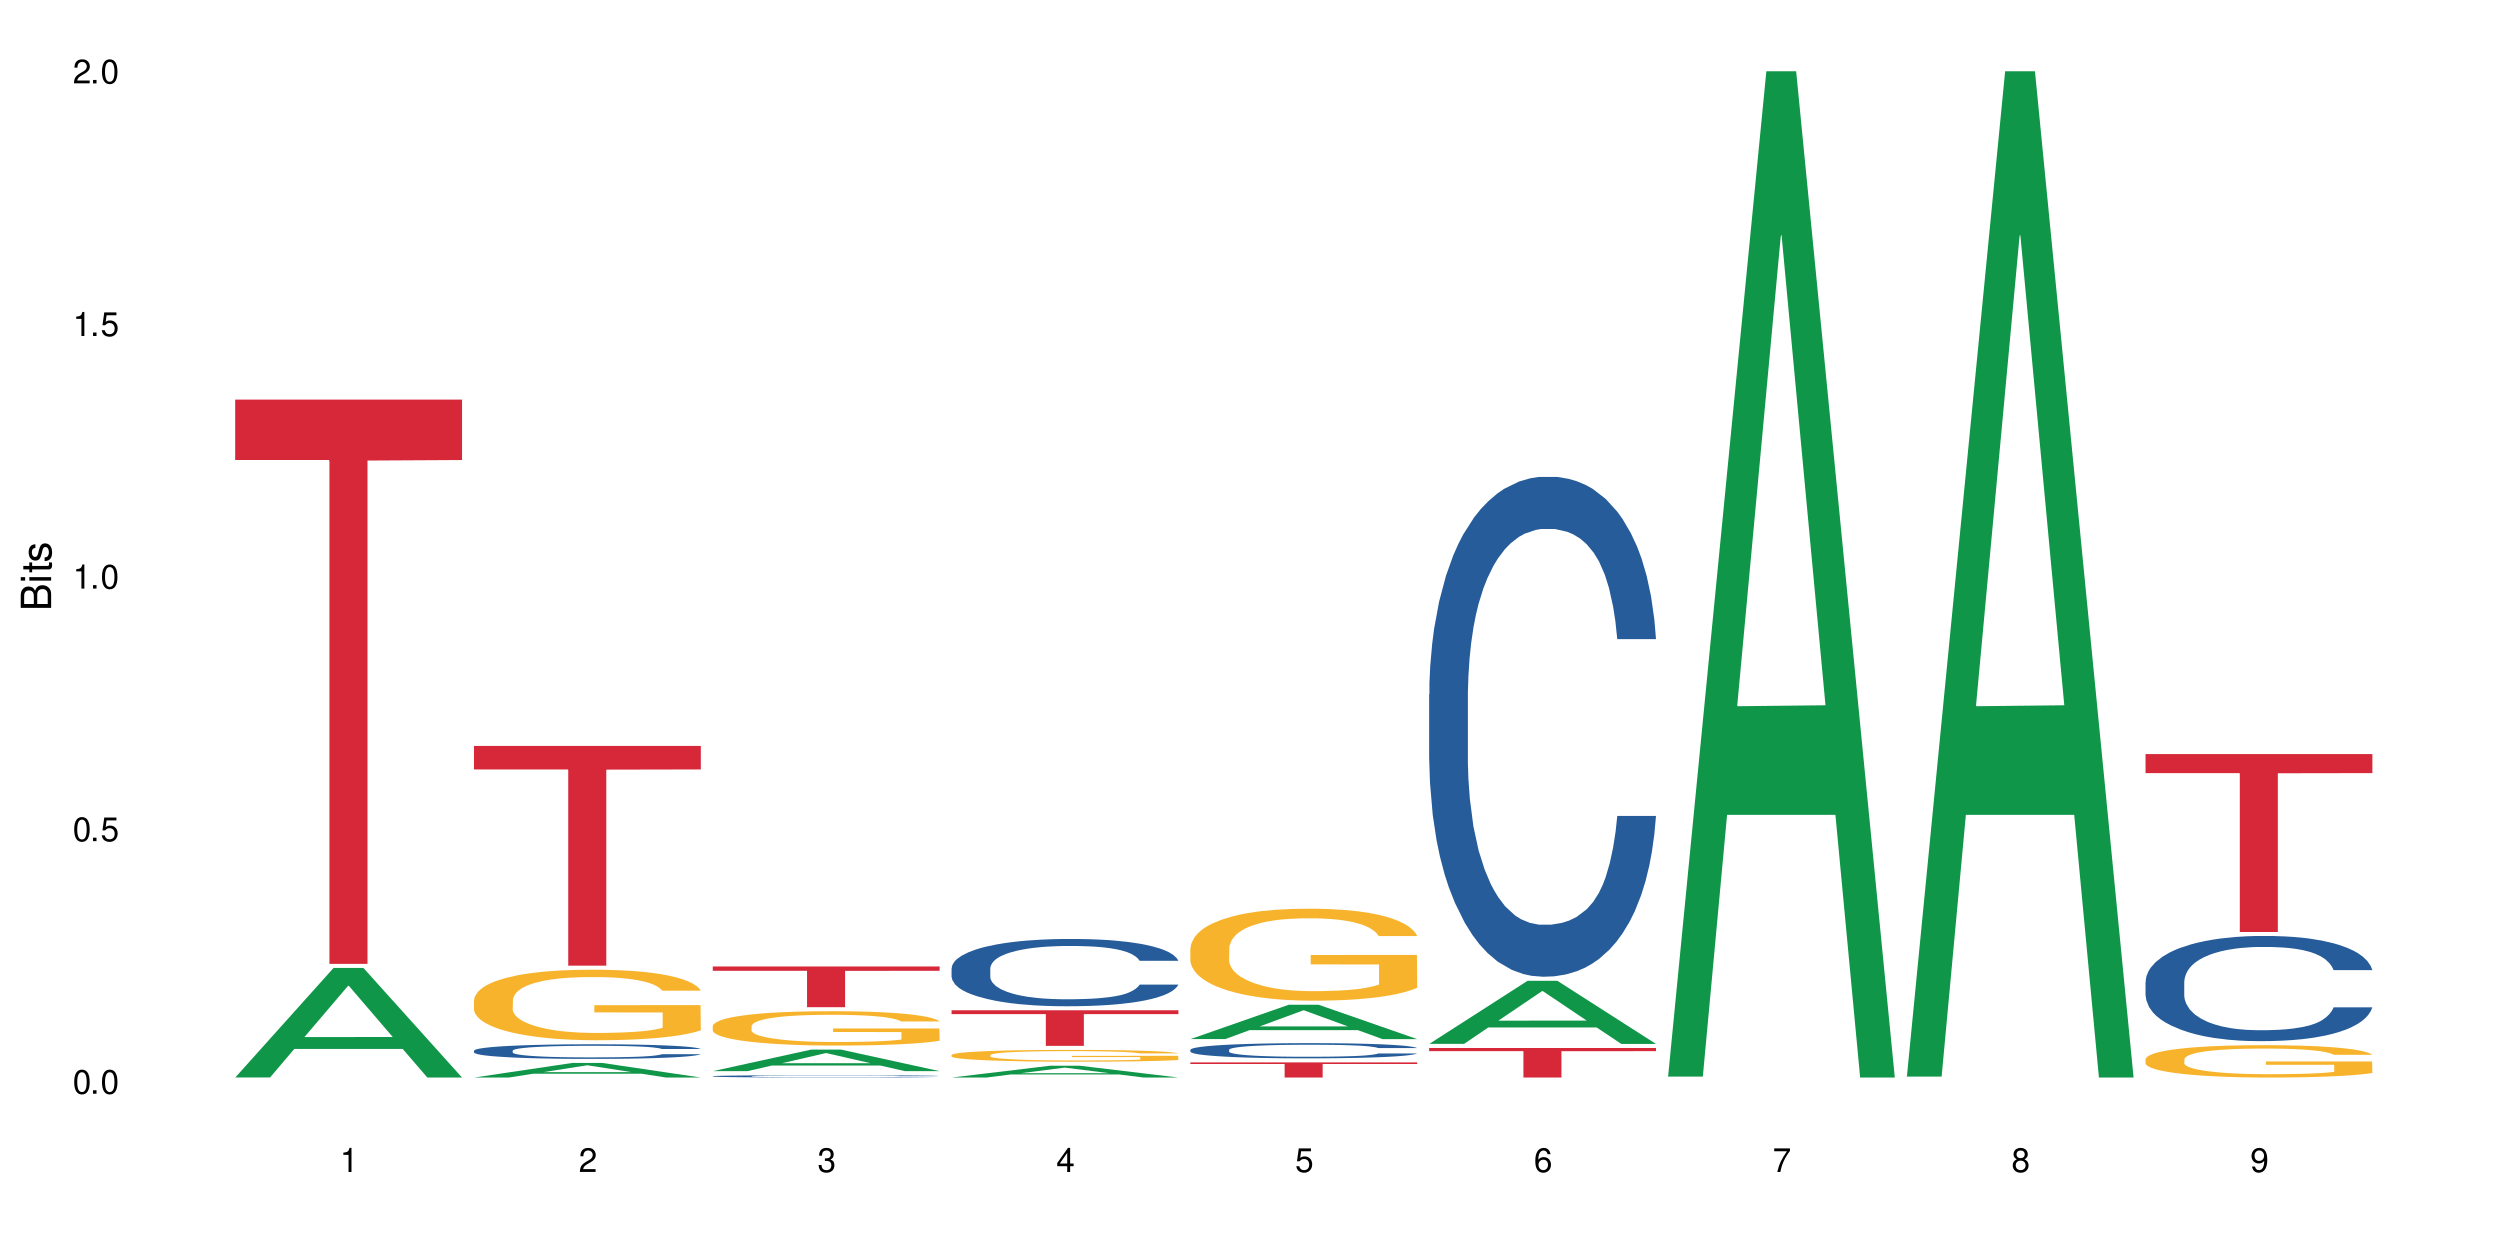 <?xml version="1.0" encoding="UTF-8"?>
<svg xmlns="http://www.w3.org/2000/svg" xmlns:xlink="http://www.w3.org/1999/xlink" width="720" height="360" viewBox="0 0 720 360">
<defs>
<g>
<g id="glyph-0-0">
</g>
<g id="glyph-0-1">
<path d="M 2.641 -6.938 C 2 -6.938 1.422 -6.656 1.078 -6.172 C 0.641 -5.562 0.406 -4.641 0.406 -3.359 C 0.406 -1.016 1.188 0.219 2.641 0.219 C 4.078 0.219 4.859 -1.016 4.859 -3.297 C 4.859 -4.641 4.656 -5.547 4.203 -6.172 C 3.844 -6.656 3.281 -6.938 2.641 -6.938 Z M 2.641 -6.188 C 3.547 -6.188 4 -5.25 4 -3.375 C 4 -1.406 3.562 -0.484 2.625 -0.484 C 1.734 -0.484 1.281 -1.438 1.281 -3.344 C 1.281 -5.25 1.734 -6.188 2.641 -6.188 Z M 2.641 -6.188 "/>
</g>
<g id="glyph-0-2">
<path d="M 1.828 -1 L 0.828 -1 L 0.828 0 L 1.828 0 Z M 1.828 -1 "/>
</g>
<g id="glyph-0-3">
<path d="M 4.562 -6.797 L 1.062 -6.797 L 0.547 -3.094 L 1.328 -3.094 C 1.719 -3.562 2.047 -3.734 2.578 -3.734 C 3.484 -3.734 4.062 -3.109 4.062 -2.094 C 4.062 -1.125 3.484 -0.531 2.578 -0.531 C 1.828 -0.531 1.375 -0.906 1.188 -1.672 L 0.328 -1.672 C 0.453 -1.109 0.547 -0.844 0.75 -0.594 C 1.125 -0.078 1.828 0.219 2.594 0.219 C 3.969 0.219 4.922 -0.781 4.922 -2.219 C 4.922 -3.562 4.031 -4.484 2.719 -4.484 C 2.25 -4.484 1.859 -4.359 1.469 -4.062 L 1.734 -5.969 L 4.562 -5.969 Z M 4.562 -6.797 "/>
</g>
<g id="glyph-0-4">
<path d="M 2.484 -4.938 L 2.484 0 L 3.328 0 L 3.328 -6.938 L 2.766 -6.938 C 2.469 -5.875 2.281 -5.734 0.984 -5.562 L 0.984 -4.938 Z M 2.484 -4.938 "/>
</g>
<g id="glyph-0-5">
<path d="M 4.859 -0.828 L 1.281 -0.828 C 1.359 -1.406 1.672 -1.781 2.5 -2.281 L 3.469 -2.828 C 4.406 -3.344 4.906 -4.062 4.906 -4.906 C 4.906 -5.484 4.672 -6.031 4.266 -6.406 C 3.859 -6.766 3.375 -6.938 2.719 -6.938 C 1.859 -6.938 1.219 -6.625 0.844 -6.031 C 0.609 -5.672 0.5 -5.234 0.484 -4.531 L 1.328 -4.531 C 1.359 -5.016 1.406 -5.281 1.531 -5.516 C 1.75 -5.938 2.188 -6.203 2.703 -6.203 C 3.469 -6.203 4.031 -5.641 4.031 -4.891 C 4.031 -4.344 3.719 -3.859 3.125 -3.516 L 2.234 -3 C 0.812 -2.172 0.406 -1.531 0.328 -0.016 L 4.859 -0.016 Z M 4.859 -0.828 "/>
</g>
<g id="glyph-0-6">
<path d="M 2.125 -3.188 L 2.578 -3.188 C 3.5 -3.188 3.984 -2.766 3.984 -1.922 C 3.984 -1.062 3.469 -0.531 2.594 -0.531 C 1.656 -0.531 1.203 -1 1.156 -2.016 L 0.312 -2.016 C 0.344 -1.453 0.438 -1.094 0.609 -0.781 C 0.953 -0.109 1.625 0.219 2.547 0.219 C 3.953 0.219 4.859 -0.625 4.859 -1.938 C 4.859 -2.828 4.516 -3.297 3.703 -3.594 C 4.344 -3.844 4.656 -4.328 4.656 -5.031 C 4.656 -6.219 3.875 -6.938 2.578 -6.938 C 1.203 -6.938 0.484 -6.172 0.453 -4.703 L 1.297 -4.703 C 1.312 -5.125 1.344 -5.359 1.453 -5.578 C 1.641 -5.969 2.062 -6.203 2.594 -6.203 C 3.344 -6.203 3.797 -5.75 3.797 -5 C 3.797 -4.516 3.609 -4.219 3.25 -4.047 C 3.016 -3.953 2.703 -3.922 2.125 -3.906 Z M 2.125 -3.188 "/>
</g>
<g id="glyph-0-7">
<path d="M 3.141 -1.672 L 3.141 0 L 3.984 0 L 3.984 -1.672 L 4.984 -1.672 L 4.984 -2.438 L 3.984 -2.438 L 3.984 -6.938 L 3.359 -6.938 L 0.266 -2.578 L 0.266 -1.672 Z M 3.141 -2.438 L 1 -2.438 L 3.141 -5.5 Z M 3.141 -2.438 "/>
</g>
<g id="glyph-0-8">
<path d="M 4.781 -5.125 C 4.609 -6.266 3.891 -6.938 2.844 -6.938 C 2.094 -6.938 1.422 -6.578 1.031 -5.953 C 0.594 -5.266 0.406 -4.422 0.406 -3.172 C 0.406 -2 0.578 -1.25 0.984 -0.641 C 1.359 -0.078 1.953 0.219 2.703 0.219 C 3.984 0.219 4.922 -0.75 4.922 -2.094 C 4.922 -3.375 4.062 -4.281 2.844 -4.281 C 2.172 -4.281 1.641 -4.031 1.281 -3.516 C 1.281 -5.234 1.828 -6.188 2.797 -6.188 C 3.391 -6.188 3.797 -5.797 3.938 -5.125 Z M 2.734 -3.531 C 3.547 -3.531 4.062 -2.953 4.062 -2.031 C 4.062 -1.156 3.484 -0.531 2.703 -0.531 C 1.922 -0.531 1.328 -1.188 1.328 -2.078 C 1.328 -2.938 1.906 -3.531 2.734 -3.531 Z M 2.734 -3.531 "/>
</g>
<g id="glyph-0-9">
<path d="M 4.984 -6.797 L 0.438 -6.797 L 0.438 -5.969 L 4.109 -5.969 C 2.5 -3.656 1.828 -2.234 1.328 0 L 2.219 0 C 2.594 -2.172 3.453 -4.047 4.984 -6.094 Z M 4.984 -6.797 "/>
</g>
<g id="glyph-0-10">
<path d="M 3.75 -3.656 C 4.469 -4.094 4.688 -4.438 4.688 -5.078 C 4.688 -6.172 3.844 -6.938 2.641 -6.938 C 1.438 -6.938 0.594 -6.172 0.594 -5.094 C 0.594 -4.438 0.812 -4.094 1.516 -3.656 C 0.734 -3.266 0.359 -2.703 0.359 -1.922 C 0.359 -0.656 1.281 0.219 2.641 0.219 C 3.984 0.219 4.922 -0.656 4.922 -1.922 C 4.922 -2.703 4.531 -3.266 3.75 -3.656 Z M 2.641 -6.188 C 3.359 -6.188 3.812 -5.75 3.812 -5.062 C 3.812 -4.406 3.344 -3.984 2.641 -3.984 C 1.922 -3.984 1.453 -4.406 1.453 -5.078 C 1.453 -5.75 1.922 -6.188 2.641 -6.188 Z M 2.641 -3.266 C 3.484 -3.266 4.062 -2.719 4.062 -1.906 C 4.062 -1.078 3.484 -0.531 2.625 -0.531 C 1.797 -0.531 1.219 -1.094 1.219 -1.906 C 1.219 -2.719 1.781 -3.266 2.641 -3.266 Z M 2.641 -3.266 "/>
</g>
<g id="glyph-0-11">
<path d="M 0.516 -1.578 C 0.672 -0.453 1.406 0.219 2.438 0.219 C 3.188 0.219 3.859 -0.141 4.266 -0.766 C 4.688 -1.453 4.891 -2.297 4.891 -3.547 C 4.891 -4.719 4.703 -5.453 4.312 -6.078 C 3.938 -6.641 3.344 -6.938 2.594 -6.938 C 1.297 -6.938 0.359 -5.969 0.359 -4.625 C 0.359 -3.344 1.234 -2.453 2.453 -2.453 C 3.094 -2.453 3.578 -2.672 4.016 -3.203 C 4 -1.484 3.469 -0.531 2.5 -0.531 C 1.906 -0.531 1.484 -0.906 1.359 -1.578 Z M 2.578 -6.203 C 3.375 -6.203 3.969 -5.531 3.969 -4.641 C 3.969 -3.797 3.391 -3.188 2.547 -3.188 C 1.734 -3.188 1.234 -3.766 1.234 -4.688 C 1.234 -5.562 1.797 -6.203 2.578 -6.203 Z M 2.578 -6.203 "/>
</g>
<g id="glyph-1-0">
</g>
<g id="glyph-1-1">
<path d="M 0 -0.953 L 0 -4.891 C 0 -5.719 -0.234 -6.344 -0.734 -6.797 C -1.188 -7.234 -1.812 -7.469 -2.5 -7.469 C -3.547 -7.469 -4.188 -7 -4.625 -5.875 C -4.984 -6.688 -5.625 -7.094 -6.531 -7.094 C -7.172 -7.094 -7.734 -6.859 -8.141 -6.391 C -8.562 -5.922 -8.75 -5.344 -8.75 -4.5 L -8.75 -0.953 Z M -4.984 -2.062 L -7.766 -2.062 L -7.766 -4.219 C -7.766 -4.844 -7.688 -5.203 -7.453 -5.5 C -7.219 -5.812 -6.859 -5.969 -6.375 -5.969 C -5.891 -5.969 -5.531 -5.812 -5.297 -5.5 C -5.062 -5.203 -4.984 -4.844 -4.984 -4.219 Z M -0.984 -2.062 L -4 -2.062 L -4 -4.781 C -4 -5.766 -3.438 -6.359 -2.484 -6.359 C -1.547 -6.359 -0.984 -5.766 -0.984 -4.781 Z M -0.984 -2.062 "/>
</g>
<g id="glyph-1-2">
<path d="M -6.281 -1.797 L -6.281 -0.797 L 0 -0.797 L 0 -1.797 Z M -8.75 -1.797 L -8.75 -0.797 L -7.484 -0.797 L -7.484 -1.797 Z M -8.75 -1.797 "/>
</g>
<g id="glyph-1-3">
<path d="M -6.281 -3.047 L -6.281 -2.016 L -8.016 -2.016 L -8.016 -1.016 L -6.281 -1.016 L -6.281 -0.172 L -5.469 -0.172 L -5.469 -1.016 L -0.719 -1.016 C -0.078 -1.016 0.281 -1.453 0.281 -2.234 C 0.281 -2.5 0.25 -2.719 0.188 -3.047 L -0.641 -3.047 C -0.609 -2.906 -0.594 -2.766 -0.594 -2.562 C -0.594 -2.141 -0.719 -2.016 -1.156 -2.016 L -5.469 -2.016 L -5.469 -3.047 Z M -6.281 -3.047 "/>
</g>
<g id="glyph-1-4">
<path d="M -4.531 -5.25 C -5.766 -5.25 -6.469 -4.422 -6.469 -2.969 C -6.469 -1.516 -5.719 -0.562 -4.547 -0.562 C -3.562 -0.562 -3.094 -1.062 -2.734 -2.562 L -2.516 -3.484 C -2.344 -4.188 -2.094 -4.469 -1.641 -4.469 C -1.047 -4.469 -0.641 -3.875 -0.641 -3 C -0.641 -2.453 -0.797 -2 -1.062 -1.75 C -1.25 -1.594 -1.422 -1.531 -1.875 -1.469 L -1.875 -0.406 C -0.422 -0.453 0.281 -1.266 0.281 -2.922 C 0.281 -4.5 -0.5 -5.516 -1.719 -5.516 C -2.656 -5.516 -3.172 -4.984 -3.469 -3.734 L -3.703 -2.766 C -3.891 -1.953 -4.156 -1.609 -4.594 -1.609 C -5.188 -1.609 -5.547 -2.125 -5.547 -2.938 C -5.547 -3.75 -5.203 -4.172 -4.531 -4.203 Z M -4.531 -5.25 "/>
</g>
</g>
</defs>
<rect x="-72" y="-36" width="864" height="432" fill="rgb(100%, 100%, 100%)" fill-opacity="1"/>
<path fill-rule="nonzero" fill="rgb(6.275%, 58.824%, 28.235%)" fill-opacity="1" d="M 67.73 310.305 L 67.801 310.273 L 96.07 278.762 L 104.656 278.762 L 133.066 310.332 L 123.082 310.332 L 115.965 302.09 L 84.762 302.09 L 77.781 310.305 L 67.73 310.305 L 87.766 298.684 L 113.102 298.652 L 100.469 283.922 L 100.328 283.891 L 100.188 283.98 L 87.695 298.652 L 87.766 298.684 Z M 67.73 310.305 "/>
<path fill-rule="nonzero" fill="rgb(83.922%, 15.686%, 22.353%)" fill-opacity="1" d="M 67.73 115.094 L 133.066 115.094 L 133.066 132.488 L 105.836 132.641 L 105.836 277.598 L 94.879 277.598 L 94.879 132.793 L 94.723 132.488 L 67.73 132.488 Z M 67.73 115.094 "/>
<path fill-rule="nonzero" fill="rgb(6.275%, 58.824%, 28.235%)" fill-opacity="1" d="M 136.504 310.328 L 136.574 310.324 L 164.844 306.125 L 173.43 306.125 L 201.836 310.332 L 191.855 310.332 L 184.738 309.234 L 153.535 309.234 L 146.555 310.328 L 136.504 310.328 L 156.535 308.781 L 181.875 308.777 L 169.242 306.812 L 169.102 306.809 L 168.961 306.82 L 156.469 308.777 L 156.535 308.781 Z M 136.504 310.328 "/>
<path fill-rule="nonzero" fill="rgb(14.51%, 36.078%, 60%)" fill-opacity="1" d="M 136.504 302.586 L 136.582 302.582 L 136.582 302.488 L 136.824 302.344 L 137.379 302.16 L 137.938 302.031 L 139.371 301.805 L 141.363 301.586 L 143.434 301.418 L 144.949 301.316 L 146.305 301.238 L 149.41 301.098 L 151.402 301.023 L 153.555 300.957 L 156.184 300.895 L 158.098 300.855 L 162.398 300.793 L 165.586 300.766 L 168.055 300.754 L 173.395 300.754 L 176.582 300.77 L 178.891 300.789 L 181.441 300.82 L 183.594 300.855 L 187.336 300.938 L 190.684 301.047 L 192.195 301.109 L 194.586 301.227 L 196.418 301.344 L 197.695 301.441 L 199.129 301.586 L 200.402 301.758 L 201.359 301.953 L 201.836 302.121 L 190.684 302.121 L 190.125 301.965 L 189.488 301.848 L 188.293 301.688 L 187.098 301.578 L 185.426 301.465 L 183.91 301.395 L 181.84 301.32 L 180.008 301.273 L 178.094 301.238 L 176.262 301.215 L 172.758 301.191 L 168.691 301.191 L 167.18 301.199 L 164.07 301.23 L 162.398 301.258 L 160.008 301.312 L 158.336 301.363 L 156.344 301.438 L 154.988 301.504 L 153.316 301.605 L 152.121 301.691 L 150.766 301.82 L 149.969 301.918 L 149.25 302.023 L 148.613 302.152 L 148.137 302.285 L 147.816 302.426 L 147.66 302.566 L 147.66 303.16 L 147.816 303.301 L 148.215 303.461 L 149.25 303.695 L 150.766 303.898 L 152.52 304.062 L 154.191 304.176 L 155.148 304.23 L 156.422 304.293 L 158.414 304.371 L 161.281 304.445 L 162.957 304.477 L 165.504 304.508 L 168.137 304.523 L 171.641 304.523 L 174.746 304.508 L 176.82 304.488 L 178.973 304.457 L 181.918 304.391 L 183.75 304.332 L 185.344 304.258 L 186.539 304.184 L 187.336 304.125 L 188.531 304.004 L 189.488 303.875 L 190.203 303.738 L 190.684 303.609 L 201.836 303.609 L 201.359 303.762 L 200.645 303.91 L 199.926 304.023 L 198.809 304.156 L 197.535 304.277 L 195.703 304.41 L 194.188 304.5 L 192.195 304.598 L 190.363 304.668 L 188.371 304.734 L 185.426 304.812 L 183.512 304.852 L 181.441 304.883 L 178.973 304.914 L 175.863 304.941 L 172.516 304.957 L 169.41 304.961 L 166.062 304.953 L 163.594 304.938 L 160.328 304.902 L 156.262 304.836 L 153.316 304.762 L 151.004 304.688 L 149.012 304.613 L 146.781 304.508 L 143.914 304.34 L 142.16 304.207 L 140.965 304.102 L 139.609 303.949 L 138.656 303.816 L 137.539 303.602 L 136.742 303.328 L 136.504 303.117 Z M 136.504 302.586 "/>
<path fill-rule="nonzero" fill="rgb(96.863%, 70.196%, 16.863%)" fill-opacity="1" d="M 136.504 287.973 L 136.582 287.957 L 136.582 287.586 L 136.902 286.75 L 137.699 285.598 L 138.734 284.652 L 139.852 283.91 L 140.566 283.52 L 141.762 282.965 L 142.797 282.555 L 145.426 281.723 L 148.773 280.941 L 150.605 280.609 L 152.68 280.293 L 155.625 279.941 L 156.98 279.809 L 161.125 279.512 L 165.824 279.328 L 171.004 279.273 L 173.395 279.289 L 176.66 279.363 L 181.121 279.57 L 183.672 279.754 L 185.664 279.941 L 187.734 280.18 L 190.285 280.551 L 192.676 280.996 L 194.586 281.441 L 196.5 282 L 198.094 282.594 L 199.449 283.242 L 200.645 284.023 L 201.359 284.672 L 201.836 285.32 L 190.762 285.32 L 190.125 284.672 L 189.41 284.172 L 188.215 283.559 L 187.02 283.113 L 185.824 282.762 L 183.594 282.277 L 181.68 281.98 L 179.289 281.723 L 176.98 281.555 L 174.348 281.441 L 172.758 281.406 L 168.535 281.406 L 164.707 281.535 L 162.477 281.684 L 160.883 281.832 L 158.652 282.109 L 157.301 282.332 L 156.504 282.48 L 154.113 283.059 L 152.52 283.578 L 151.641 283.93 L 150.527 284.484 L 149.73 284.988 L 148.852 285.73 L 148.375 286.285 L 147.738 287.547 L 147.66 290.887 L 147.898 291.594 L 148.375 292.355 L 149.012 293.023 L 149.969 293.727 L 150.926 294.266 L 152.598 294.988 L 154.031 295.473 L 155.148 295.785 L 157.301 296.289 L 158.176 296.453 L 160.246 296.789 L 162.398 297.047 L 165.027 297.27 L 167.02 297.383 L 170.207 297.477 L 174.27 297.477 L 179.051 297.363 L 182.078 297.215 L 184.148 297.066 L 185.504 296.938 L 187.176 296.734 L 188.371 296.547 L 189.488 296.344 L 190.844 296.027 L 190.844 291.594 L 171.164 291.574 L 171.164 289.496 L 201.758 289.477 L 201.836 296.734 L 200.164 297.234 L 198.094 297.715 L 196.102 298.086 L 194.031 298.402 L 191.082 298.754 L 188.691 298.98 L 185.027 299.238 L 181.68 299.406 L 178.176 299.516 L 175.066 299.574 L 171.402 299.59 L 168.137 299.555 L 164.629 299.441 L 161.84 299.293 L 159.289 299.109 L 156.742 298.867 L 153.555 298.477 L 151.484 298.16 L 149.332 297.773 L 147.18 297.309 L 145.27 296.809 L 143.992 296.418 L 142.719 295.973 L 141.363 295.414 L 140.09 294.785 L 139.133 294.211 L 138.258 293.559 L 137.617 292.949 L 136.98 292.113 L 136.664 291.445 L 136.504 290.871 Z M 136.504 287.973 "/>
<path fill-rule="nonzero" fill="rgb(83.922%, 15.686%, 22.353%)" fill-opacity="1" d="M 136.504 214.824 L 201.836 214.824 L 201.836 221.598 L 174.609 221.656 L 174.609 278.109 L 163.652 278.109 L 163.652 221.715 L 163.496 221.598 L 136.504 221.598 Z M 136.504 214.824 "/>
<path fill-rule="nonzero" fill="rgb(6.275%, 58.824%, 28.235%)" fill-opacity="1" d="M 205.277 308.484 L 205.348 308.48 L 233.617 302.285 L 242.203 302.285 L 270.609 308.492 L 260.629 308.492 L 253.508 306.871 L 222.309 306.871 L 215.328 308.484 L 205.277 308.484 L 225.309 306.199 L 250.648 306.195 L 238.012 303.301 L 237.875 303.293 L 237.734 303.312 L 225.238 306.195 L 225.309 306.199 Z M 205.277 308.484 "/>
<path fill-rule="nonzero" fill="rgb(14.51%, 36.078%, 60%)" fill-opacity="1" d="M 205.277 309.949 L 205.355 309.949 L 205.355 309.934 L 205.594 309.91 L 206.152 309.879 L 206.711 309.859 L 208.145 309.824 L 210.137 309.789 L 212.207 309.762 L 213.723 309.746 L 215.078 309.73 L 218.184 309.711 L 220.176 309.699 L 222.328 309.688 L 224.957 309.676 L 226.867 309.672 L 231.172 309.66 L 234.359 309.656 L 236.828 309.652 L 242.168 309.652 L 245.352 309.656 L 247.664 309.66 L 250.215 309.664 L 252.363 309.672 L 256.109 309.684 L 259.457 309.703 L 260.969 309.711 L 263.359 309.73 L 265.191 309.75 L 266.469 309.766 L 267.902 309.789 L 269.176 309.816 L 270.133 309.848 L 270.609 309.875 L 259.457 309.875 L 258.898 309.848 L 258.262 309.832 L 257.066 309.805 L 255.871 309.785 L 254.195 309.77 L 252.684 309.758 L 250.613 309.746 L 248.777 309.738 L 246.867 309.73 L 245.035 309.73 L 241.527 309.727 L 235.953 309.727 L 232.844 309.73 L 231.172 309.734 L 228.781 309.742 L 227.109 309.754 L 225.117 309.766 L 223.762 309.773 L 222.09 309.793 L 220.895 309.805 L 219.539 309.824 L 218.742 309.84 L 218.023 309.859 L 217.387 309.879 L 216.91 309.902 L 216.59 309.926 L 216.43 309.945 L 216.43 310.043 L 216.59 310.066 L 216.988 310.09 L 218.023 310.129 L 219.539 310.16 L 221.293 310.188 L 222.965 310.207 L 223.922 310.215 L 225.195 310.223 L 227.188 310.238 L 230.055 310.25 L 231.73 310.254 L 234.277 310.258 L 236.906 310.262 L 240.414 310.262 L 243.52 310.258 L 245.594 310.258 L 247.742 310.25 L 250.691 310.242 L 252.523 310.23 L 254.117 310.219 L 256.109 310.199 L 257.305 310.18 L 258.262 310.156 L 258.977 310.137 L 259.457 310.113 L 270.609 310.113 L 270.133 310.141 L 269.414 310.164 L 268.699 310.18 L 267.582 310.203 L 266.309 310.223 L 264.477 310.242 L 262.961 310.258 L 260.969 310.273 L 259.137 310.285 L 257.145 310.297 L 254.195 310.309 L 252.285 310.316 L 250.215 310.32 L 247.742 310.324 L 244.637 310.328 L 241.289 310.332 L 234.836 310.332 L 232.367 310.328 L 229.098 310.324 L 225.035 310.312 L 222.09 310.301 L 219.777 310.289 L 217.785 310.277 L 215.555 310.258 L 212.688 310.23 L 210.934 310.211 L 209.738 310.195 L 208.383 310.168 L 207.426 310.148 L 206.312 310.113 L 205.516 310.07 L 205.277 310.035 Z M 205.277 309.949 "/>
<path fill-rule="nonzero" fill="rgb(96.863%, 70.196%, 16.863%)" fill-opacity="1" d="M 205.277 295.469 L 205.355 295.457 L 205.355 295.277 L 205.676 294.871 L 206.473 294.312 L 207.508 293.852 L 208.621 293.488 L 209.34 293.301 L 210.535 293.031 L 211.57 292.832 L 214.199 292.426 L 217.547 292.047 L 219.379 291.883 L 221.449 291.73 L 224.398 291.559 L 225.754 291.496 L 229.895 291.352 L 234.598 291.258 L 239.777 291.23 L 242.168 291.242 L 245.434 291.277 L 249.895 291.375 L 252.445 291.469 L 254.438 291.559 L 256.508 291.676 L 259.059 291.855 L 261.449 292.07 L 263.359 292.289 L 265.273 292.559 L 266.867 292.848 L 268.219 293.164 L 269.414 293.543 L 270.133 293.859 L 270.609 294.176 L 259.535 294.176 L 258.898 293.859 L 258.18 293.617 L 256.984 293.32 L 255.789 293.102 L 254.594 292.93 L 252.363 292.695 L 250.453 292.551 L 248.062 292.426 L 245.75 292.344 L 243.121 292.289 L 241.527 292.27 L 237.305 292.27 L 233.48 292.336 L 231.25 292.406 L 229.656 292.48 L 227.426 292.613 L 226.07 292.723 L 225.273 292.793 L 222.883 293.074 L 221.293 293.328 L 220.414 293.5 L 219.301 293.77 L 218.504 294.016 L 217.625 294.375 L 217.148 294.645 L 216.512 295.262 L 216.43 296.887 L 216.672 297.23 L 217.148 297.598 L 217.785 297.926 L 218.742 298.27 L 219.699 298.531 L 221.371 298.883 L 222.805 299.117 L 223.922 299.27 L 226.07 299.516 L 226.949 299.594 L 229.02 299.758 L 231.172 299.883 L 233.801 299.992 L 235.793 300.047 L 238.98 300.094 L 243.043 300.094 L 247.824 300.039 L 250.852 299.965 L 252.922 299.895 L 254.277 299.828 L 255.949 299.73 L 257.145 299.641 L 258.262 299.543 L 259.613 299.387 L 259.613 297.23 L 239.934 297.219 L 239.934 296.207 L 270.531 296.199 L 270.609 299.73 L 268.938 299.973 L 266.867 300.211 L 264.875 300.391 L 262.801 300.543 L 259.855 300.715 L 257.465 300.824 L 253.801 300.949 L 250.453 301.031 L 246.945 301.086 L 243.84 301.113 L 240.176 301.121 L 236.906 301.102 L 233.402 301.051 L 230.613 300.977 L 228.062 300.887 L 225.516 300.77 L 222.328 300.578 L 220.254 300.426 L 218.105 300.238 L 215.953 300.012 L 214.039 299.766 L 212.766 299.578 L 211.492 299.359 L 210.137 299.09 L 208.863 298.781 L 207.906 298.504 L 207.027 298.188 L 206.391 297.887 L 205.754 297.48 L 205.438 297.156 L 205.277 296.875 Z M 205.277 295.469 "/>
<path fill-rule="nonzero" fill="rgb(83.922%, 15.686%, 22.353%)" fill-opacity="1" d="M 205.277 278.336 L 270.609 278.336 L 270.609 279.594 L 243.383 279.605 L 243.383 290.07 L 232.426 290.07 L 232.426 279.613 L 232.266 279.594 L 205.277 279.594 Z M 205.277 278.336 "/>
<path fill-rule="nonzero" fill="rgb(6.275%, 58.824%, 28.235%)" fill-opacity="1" d="M 274.051 310.328 L 274.117 310.324 L 302.387 306.934 L 310.973 306.934 L 339.383 310.332 L 329.402 310.332 L 322.281 309.445 L 291.082 309.445 L 284.102 310.328 L 274.051 310.328 L 294.082 309.078 L 319.422 309.074 L 306.785 307.488 L 306.645 307.484 L 306.508 307.496 L 294.012 309.074 L 294.082 309.078 Z M 274.051 310.328 "/>
<path fill-rule="nonzero" fill="rgb(14.51%, 36.078%, 60%)" fill-opacity="1" d="M 274.051 278.859 L 274.129 278.844 L 274.129 278.418 L 274.367 277.746 L 274.926 276.895 L 275.484 276.312 L 276.918 275.266 L 278.91 274.258 L 280.98 273.48 L 282.496 273.02 L 283.848 272.664 L 286.957 272.012 L 288.949 271.676 L 291.102 271.371 L 293.73 271.07 L 295.641 270.895 L 299.945 270.613 L 303.129 270.488 L 305.602 270.434 L 310.938 270.434 L 314.125 270.504 L 316.438 270.594 L 318.984 270.734 L 321.137 270.895 L 324.883 271.285 L 328.23 271.781 L 329.742 272.062 L 332.133 272.613 L 333.965 273.145 L 335.238 273.602 L 336.676 274.258 L 337.949 275.055 L 338.906 275.957 L 339.383 276.719 L 328.23 276.719 L 327.672 276.012 L 327.035 275.461 L 325.84 274.738 L 324.645 274.223 L 322.969 273.711 L 321.457 273.375 L 319.383 273.035 L 317.551 272.824 L 315.641 272.664 L 313.809 272.559 L 310.301 272.453 L 306.238 272.453 L 304.723 272.488 L 301.617 272.629 L 299.945 272.754 L 297.555 273 L 295.879 273.23 L 293.887 273.586 L 292.535 273.887 L 290.859 274.348 L 289.664 274.754 L 288.312 275.34 L 287.516 275.781 L 286.797 276.277 L 286.16 276.859 L 285.684 277.48 L 285.363 278.137 L 285.203 278.773 L 285.203 281.516 L 285.363 282.152 L 285.762 282.898 L 286.797 283.977 L 288.312 284.914 L 290.062 285.66 L 291.738 286.191 L 292.691 286.438 L 293.969 286.723 L 295.961 287.074 L 298.828 287.43 L 300.5 287.57 L 303.051 287.711 L 305.68 287.785 L 309.188 287.785 L 312.293 287.711 L 314.363 287.625 L 316.516 287.484 L 319.465 287.18 L 321.297 286.898 L 322.891 286.562 L 324.086 286.227 L 324.883 285.941 L 326.078 285.395 L 327.035 284.793 L 327.75 284.172 L 328.23 283.57 L 339.383 283.57 L 338.906 284.277 L 338.188 284.969 L 337.473 285.48 L 336.355 286.102 L 335.082 286.652 L 333.25 287.27 L 331.734 287.676 L 329.742 288.121 L 327.91 288.457 L 325.918 288.758 L 322.969 289.109 L 321.059 289.289 L 318.984 289.449 L 316.516 289.59 L 313.41 289.715 L 310.062 289.785 L 306.957 289.801 L 303.609 289.766 L 301.141 289.695 L 297.871 289.535 L 293.809 289.219 L 290.859 288.883 L 288.551 288.543 L 286.559 288.191 L 284.328 287.711 L 281.457 286.934 L 279.707 286.332 L 278.512 285.836 L 277.156 285.145 L 276.199 284.527 L 275.086 283.535 L 274.289 282.277 L 274.051 281.305 Z M 274.051 278.859 "/>
<path fill-rule="nonzero" fill="rgb(96.863%, 70.196%, 16.863%)" fill-opacity="1" d="M 274.051 303.828 L 274.129 303.824 L 274.129 303.762 L 274.449 303.621 L 275.246 303.43 L 276.281 303.273 L 277.395 303.148 L 278.113 303.082 L 279.309 302.988 L 280.344 302.922 L 282.973 302.781 L 286.32 302.652 L 288.152 302.594 L 290.223 302.543 L 293.172 302.484 L 294.527 302.461 L 298.668 302.41 L 303.371 302.379 L 308.547 302.371 L 310.938 302.375 L 314.207 302.387 L 318.668 302.422 L 321.219 302.453 L 323.207 302.484 L 325.281 302.523 L 327.832 302.586 L 330.219 302.66 L 332.133 302.734 L 334.043 302.828 L 335.637 302.926 L 336.992 303.035 L 338.188 303.168 L 338.906 303.273 L 339.383 303.383 L 328.309 303.383 L 327.672 303.273 L 326.953 303.191 L 325.758 303.09 L 324.562 303.016 L 323.367 302.953 L 321.137 302.875 L 319.227 302.824 L 316.836 302.781 L 314.523 302.754 L 311.895 302.734 L 310.301 302.727 L 306.078 302.727 L 302.254 302.75 L 300.023 302.773 L 298.43 302.801 L 296.199 302.848 L 294.844 302.883 L 294.047 302.91 L 291.656 303.004 L 290.062 303.09 L 289.188 303.152 L 288.07 303.242 L 287.273 303.328 L 286.398 303.453 L 285.922 303.543 L 285.285 303.754 L 285.203 304.312 L 285.441 304.434 L 285.922 304.559 L 286.559 304.672 L 287.516 304.789 L 288.469 304.879 L 290.145 305 L 291.578 305.082 L 292.691 305.133 L 294.844 305.219 L 295.723 305.246 L 297.793 305.301 L 299.945 305.344 L 302.574 305.383 L 304.566 305.402 L 307.75 305.418 L 311.816 305.418 L 316.598 305.398 L 319.625 305.371 L 321.695 305.348 L 323.051 305.328 L 324.723 305.293 L 325.918 305.262 L 327.035 305.227 L 328.387 305.176 L 328.387 304.434 L 308.707 304.43 L 308.707 304.082 L 339.305 304.078 L 339.383 305.293 L 337.711 305.375 L 335.637 305.457 L 333.645 305.52 L 331.574 305.57 L 328.625 305.629 L 326.238 305.668 L 322.57 305.711 L 319.227 305.738 L 315.719 305.758 L 312.613 305.766 L 308.945 305.77 L 305.68 305.766 L 302.176 305.746 L 299.387 305.719 L 296.836 305.688 L 294.285 305.648 L 291.102 305.582 L 289.027 305.531 L 286.875 305.465 L 284.727 305.387 L 282.812 305.305 L 281.539 305.238 L 280.266 305.164 L 278.91 305.07 L 277.633 304.965 L 276.68 304.871 L 275.801 304.762 L 275.164 304.66 L 274.527 304.52 L 274.207 304.406 L 274.051 304.312 Z M 274.051 303.828 "/>
<path fill-rule="nonzero" fill="rgb(83.922%, 15.686%, 22.353%)" fill-opacity="1" d="M 274.051 290.965 L 339.383 290.965 L 339.383 292.062 L 312.152 292.07 L 312.152 301.207 L 301.199 301.207 L 301.199 292.082 L 301.039 292.062 L 274.051 292.062 Z M 274.051 290.965 "/>
<path fill-rule="nonzero" fill="rgb(6.275%, 58.824%, 28.235%)" fill-opacity="1" d="M 342.82 299.258 L 342.891 299.25 L 371.16 289.367 L 379.746 289.367 L 408.156 299.266 L 398.176 299.266 L 391.055 296.684 L 359.852 296.684 L 352.875 299.258 L 342.82 299.258 L 362.855 295.613 L 388.191 295.605 L 375.559 290.984 L 375.418 290.973 L 375.281 291.004 L 362.785 295.605 L 362.855 295.613 Z M 342.82 299.258 "/>
<path fill-rule="nonzero" fill="rgb(14.51%, 36.078%, 60%)" fill-opacity="1" d="M 342.82 302.332 L 342.902 302.328 L 342.902 302.23 L 343.141 302.082 L 343.699 301.891 L 344.258 301.758 L 345.691 301.52 L 347.684 301.293 L 349.754 301.117 L 351.266 301.016 L 352.621 300.934 L 355.73 300.785 L 357.723 300.711 L 359.871 300.645 L 362.5 300.574 L 364.414 300.535 L 368.715 300.473 L 371.902 300.441 L 374.375 300.43 L 379.711 300.43 L 382.898 300.445 L 385.211 300.469 L 387.758 300.5 L 389.91 300.535 L 393.656 300.621 L 397 300.734 L 398.516 300.797 L 400.906 300.922 L 402.738 301.043 L 404.012 301.145 L 405.445 301.293 L 406.723 301.473 L 407.68 301.676 L 408.156 301.848 L 397 301.848 L 396.445 301.688 L 395.805 301.566 L 394.609 301.402 L 393.414 301.285 L 391.742 301.168 L 390.23 301.094 L 388.156 301.02 L 386.324 300.969 L 384.414 300.934 L 382.578 300.91 L 379.074 300.887 L 375.012 300.887 L 373.496 300.895 L 370.391 300.926 L 368.715 300.953 L 366.324 301.012 L 364.652 301.062 L 362.66 301.141 L 361.305 301.211 L 359.633 301.312 L 358.438 301.406 L 357.082 301.539 L 356.285 301.637 L 355.57 301.75 L 354.934 301.879 L 354.453 302.02 L 354.137 302.168 L 353.977 302.312 L 353.977 302.93 L 354.137 303.074 L 354.535 303.242 L 355.57 303.484 L 357.082 303.699 L 358.836 303.867 L 360.508 303.984 L 361.465 304.043 L 362.742 304.105 L 364.734 304.184 L 367.602 304.266 L 369.273 304.297 L 371.824 304.328 L 374.453 304.344 L 377.957 304.344 L 381.066 304.328 L 383.137 304.309 L 385.289 304.277 L 388.238 304.207 L 390.07 304.145 L 391.664 304.07 L 392.859 303.992 L 393.656 303.93 L 394.852 303.805 L 395.805 303.668 L 396.523 303.531 L 397 303.395 L 408.156 303.395 L 407.68 303.555 L 406.961 303.711 L 406.242 303.824 L 405.129 303.965 L 403.852 304.09 L 402.02 304.23 L 400.508 304.32 L 398.516 304.422 L 396.684 304.496 L 394.691 304.562 L 391.742 304.645 L 389.832 304.684 L 387.758 304.719 L 385.289 304.75 L 382.18 304.781 L 378.836 304.797 L 375.727 304.801 L 372.383 304.793 L 369.91 304.777 L 366.645 304.738 L 362.582 304.668 L 359.633 304.594 L 357.324 304.516 L 355.332 304.438 L 353.102 304.328 L 350.23 304.152 L 348.48 304.016 L 347.285 303.906 L 345.93 303.75 L 344.973 303.609 L 343.859 303.387 L 343.062 303.102 L 342.82 302.883 Z M 342.82 302.332 "/>
<path fill-rule="nonzero" fill="rgb(96.863%, 70.196%, 16.863%)" fill-opacity="1" d="M 342.82 273.055 L 342.902 273.027 L 342.902 272.543 L 343.219 271.457 L 344.016 269.957 L 345.051 268.723 L 346.168 267.754 L 346.887 267.246 L 348.082 266.52 L 349.117 265.988 L 351.746 264.898 L 355.094 263.883 L 356.926 263.445 L 358.996 263.035 L 361.945 262.574 L 363.297 262.406 L 367.441 262.02 L 372.141 261.777 L 377.32 261.703 L 379.711 261.727 L 382.977 261.824 L 387.441 262.09 L 389.988 262.332 L 391.98 262.574 L 394.055 262.891 L 396.602 263.371 L 398.992 263.953 L 400.906 264.535 L 402.816 265.262 L 404.41 266.035 L 405.766 266.883 L 406.961 267.898 L 407.68 268.746 L 408.156 269.594 L 397.082 269.594 L 396.445 268.746 L 395.727 268.094 L 394.531 267.293 L 393.336 266.711 L 392.141 266.254 L 389.91 265.625 L 387.996 265.234 L 385.609 264.898 L 383.297 264.68 L 380.668 264.535 L 379.074 264.484 L 374.852 264.484 L 371.027 264.656 L 368.797 264.848 L 367.203 265.043 L 364.973 265.406 L 363.617 265.695 L 362.82 265.891 L 360.43 266.641 L 358.836 267.316 L 357.961 267.777 L 356.844 268.504 L 356.047 269.156 L 355.172 270.125 L 354.695 270.852 L 354.055 272.496 L 353.977 276.852 L 354.215 277.773 L 354.695 278.766 L 355.332 279.637 L 356.285 280.555 L 357.242 281.258 L 358.918 282.199 L 360.352 282.828 L 361.465 283.242 L 363.617 283.895 L 364.492 284.113 L 366.566 284.547 L 368.715 284.887 L 371.344 285.176 L 373.336 285.32 L 376.523 285.441 L 380.59 285.441 L 385.367 285.297 L 388.395 285.105 L 390.469 284.91 L 391.824 284.742 L 393.496 284.477 L 394.691 284.234 L 395.805 283.969 L 397.16 283.555 L 397.16 277.773 L 377.48 277.746 L 377.48 275.039 L 408.074 275.012 L 408.156 284.477 L 406.484 285.129 L 404.41 285.758 L 402.418 286.242 L 400.348 286.652 L 397.398 287.113 L 395.008 287.402 L 391.344 287.742 L 387.996 287.961 L 384.492 288.105 L 381.387 288.18 L 377.719 288.203 L 374.453 288.152 L 370.949 288.008 L 368.16 287.816 L 365.609 287.574 L 363.059 287.258 L 359.871 286.75 L 357.801 286.34 L 355.648 285.832 L 353.5 285.227 L 351.586 284.57 L 350.312 284.062 L 349.035 283.484 L 347.684 282.758 L 346.406 281.934 L 345.449 281.184 L 344.574 280.336 L 343.938 279.539 L 343.301 278.449 L 342.98 277.578 L 342.82 276.828 Z M 342.82 273.055 "/>
<path fill-rule="nonzero" fill="rgb(83.922%, 15.686%, 22.353%)" fill-opacity="1" d="M 342.82 305.965 L 408.156 305.965 L 408.156 306.43 L 380.926 306.434 L 380.926 310.332 L 369.973 310.332 L 369.973 306.441 L 369.812 306.43 L 342.82 306.43 Z M 342.82 305.965 "/>
<path fill-rule="nonzero" fill="rgb(6.275%, 58.824%, 28.235%)" fill-opacity="1" d="M 411.594 300.641 L 411.664 300.625 L 439.934 282.473 L 448.52 282.473 L 476.93 300.66 L 466.945 300.66 L 459.828 295.91 L 428.625 295.91 L 421.645 300.641 L 411.594 300.641 L 431.629 293.949 L 456.965 293.93 L 444.332 285.445 L 444.191 285.426 L 444.051 285.48 L 431.559 293.93 L 431.629 293.949 Z M 411.594 300.641 "/>
<path fill-rule="nonzero" fill="rgb(14.51%, 36.078%, 60%)" fill-opacity="1" d="M 411.594 199.992 L 411.676 199.863 L 411.676 196.703 L 411.914 191.703 L 412.473 185.387 L 413.027 181.047 L 414.461 173.281 L 416.453 165.781 L 418.527 159.992 L 420.039 156.57 L 421.395 153.941 L 424.5 149.07 L 426.492 146.57 L 428.645 144.336 L 431.273 142.098 L 433.188 140.781 L 437.488 138.676 L 440.676 137.754 L 443.145 137.359 L 448.484 137.359 L 451.672 137.887 L 453.98 138.547 L 456.531 139.598 L 458.684 140.781 L 462.426 143.676 L 465.773 147.359 L 467.289 149.465 L 469.68 153.547 L 471.512 157.492 L 472.785 160.914 L 474.219 165.781 L 475.496 171.703 L 476.449 178.414 L 476.93 184.07 L 465.773 184.07 L 465.215 178.809 L 464.578 174.73 L 463.383 169.336 L 462.188 165.52 L 460.516 161.703 L 459 159.203 L 456.93 156.703 L 455.098 155.125 L 453.184 153.941 L 451.352 153.152 L 447.848 152.359 L 443.785 152.359 L 442.27 152.625 L 439.164 153.676 L 437.488 154.598 L 435.098 156.441 L 433.426 158.152 L 431.434 160.781 L 430.078 163.02 L 428.406 166.441 L 427.211 169.465 L 425.855 173.809 L 425.059 177.098 L 424.344 180.781 L 423.707 185.125 L 423.227 189.73 L 422.91 194.598 L 422.75 199.336 L 422.75 219.73 L 422.91 224.469 L 423.309 229.992 L 424.344 238.02 L 425.855 244.992 L 427.609 250.52 L 429.281 254.469 L 430.238 256.309 L 431.512 258.414 L 433.504 261.047 L 436.375 263.68 L 438.047 264.73 L 440.598 265.785 L 443.227 266.309 L 446.73 266.309 L 449.84 265.785 L 451.91 265.125 L 454.062 264.074 L 457.008 261.836 L 458.844 259.73 L 460.438 257.23 L 461.629 254.73 L 462.426 252.625 L 463.621 248.547 L 464.578 244.074 L 465.297 239.469 L 465.773 234.992 L 476.93 234.992 L 476.449 240.258 L 475.734 245.387 L 475.016 249.203 L 473.902 253.809 L 472.625 257.887 L 470.793 262.492 L 469.281 265.52 L 467.289 268.809 L 465.457 271.309 L 463.465 273.547 L 460.516 276.18 L 458.602 277.492 L 456.531 278.68 L 454.062 279.73 L 450.953 280.652 L 447.609 281.18 L 444.5 281.309 L 441.152 281.047 L 438.684 280.52 L 435.418 279.336 L 431.355 276.969 L 428.406 274.469 L 426.094 271.969 L 424.105 269.336 L 421.871 265.785 L 419.004 259.992 L 417.25 255.52 L 416.055 251.836 L 414.703 246.703 L 413.746 242.098 L 412.629 234.73 L 411.832 225.387 L 411.594 218.152 Z M 411.594 199.992 "/>
<path fill-rule="nonzero" fill="rgb(83.922%, 15.686%, 22.353%)" fill-opacity="1" d="M 411.594 301.82 L 476.93 301.82 L 476.93 302.734 L 449.699 302.742 L 449.699 310.332 L 438.746 310.332 L 438.746 302.75 L 438.586 302.734 L 411.594 302.734 Z M 411.594 301.82 "/>
<path fill-rule="nonzero" fill="rgb(6.275%, 58.824%, 28.235%)" fill-opacity="1" d="M 480.367 310.059 L 480.438 309.789 L 508.707 20.527 L 517.293 20.527 L 545.703 310.332 L 535.719 310.332 L 528.602 234.684 L 497.398 234.684 L 490.418 310.059 L 480.367 310.059 L 500.398 203.391 L 525.738 203.117 L 513.105 67.875 L 512.965 67.602 L 512.824 68.418 L 500.332 203.117 L 500.398 203.391 Z M 480.367 310.059 "/>
<path fill-rule="nonzero" fill="rgb(6.275%, 58.824%, 28.235%)" fill-opacity="1" d="M 549.141 310.059 L 549.211 309.789 L 577.48 20.527 L 586.066 20.527 L 614.473 310.332 L 604.492 310.332 L 597.371 234.684 L 566.172 234.684 L 559.191 310.059 L 549.141 310.059 L 569.172 203.391 L 594.512 203.117 L 581.875 67.875 L 581.738 67.602 L 581.598 68.418 L 569.102 203.117 L 569.172 203.391 Z M 549.141 310.059 "/>
<path fill-rule="nonzero" fill="rgb(14.51%, 36.078%, 60%)" fill-opacity="1" d="M 617.914 282.746 L 617.992 282.719 L 617.992 282.055 L 618.23 281.004 L 618.789 279.676 L 619.348 278.762 L 620.781 277.129 L 622.773 275.551 L 624.844 274.332 L 626.359 273.613 L 627.711 273.062 L 630.82 272.035 L 632.812 271.512 L 634.965 271.039 L 637.594 270.57 L 639.504 270.293 L 643.809 269.852 L 646.996 269.656 L 649.465 269.574 L 654.801 269.574 L 657.988 269.684 L 660.301 269.824 L 662.852 270.043 L 665 270.293 L 668.746 270.902 L 672.094 271.676 L 673.605 272.121 L 675.996 272.977 L 677.828 273.809 L 679.102 274.527 L 680.539 275.551 L 681.812 276.797 L 682.77 278.207 L 683.246 279.398 L 672.094 279.398 L 671.535 278.293 L 670.898 277.434 L 669.703 276.301 L 668.508 275.496 L 666.832 274.695 L 665.32 274.168 L 663.246 273.641 L 661.414 273.309 L 659.504 273.062 L 657.672 272.895 L 654.164 272.73 L 650.102 272.73 L 648.586 272.785 L 645.48 273.004 L 643.809 273.199 L 641.418 273.586 L 639.742 273.945 L 637.75 274.5 L 636.398 274.969 L 634.723 275.691 L 633.527 276.328 L 632.176 277.238 L 631.379 277.934 L 630.66 278.707 L 630.023 279.621 L 629.547 280.59 L 629.227 281.613 L 629.066 282.609 L 629.066 286.898 L 629.227 287.895 L 629.625 289.059 L 630.66 290.746 L 632.176 292.215 L 633.926 293.375 L 635.602 294.207 L 636.559 294.594 L 637.832 295.035 L 639.824 295.59 L 642.691 296.145 L 644.363 296.363 L 646.914 296.586 L 649.543 296.695 L 653.051 296.695 L 656.156 296.586 L 658.227 296.449 L 660.379 296.227 L 663.328 295.754 L 665.16 295.312 L 666.754 294.785 L 667.949 294.262 L 668.746 293.816 L 669.941 292.961 L 670.898 292.02 L 671.613 291.051 L 672.094 290.109 L 683.246 290.109 L 682.77 291.215 L 682.051 292.297 L 681.336 293.098 L 680.219 294.066 L 678.945 294.926 L 677.113 295.895 L 675.598 296.531 L 673.605 297.223 L 671.773 297.75 L 669.781 298.219 L 666.832 298.773 L 664.922 299.051 L 662.852 299.297 L 660.379 299.52 L 657.273 299.715 L 653.926 299.824 L 650.82 299.852 L 647.473 299.797 L 645.004 299.688 L 641.734 299.438 L 637.672 298.938 L 634.723 298.414 L 632.414 297.887 L 630.422 297.332 L 628.191 296.586 L 625.324 295.367 L 623.57 294.426 L 622.375 293.652 L 621.02 292.574 L 620.062 291.605 L 618.949 290.055 L 618.152 288.09 L 617.914 286.566 Z M 617.914 282.746 "/>
<path fill-rule="nonzero" fill="rgb(96.863%, 70.196%, 16.863%)" fill-opacity="1" d="M 617.914 305.008 L 617.992 304.996 L 617.992 304.828 L 618.312 304.445 L 619.109 303.918 L 620.145 303.484 L 621.258 303.145 L 621.977 302.965 L 623.172 302.707 L 624.207 302.523 L 626.836 302.141 L 630.184 301.781 L 632.016 301.629 L 634.086 301.484 L 637.035 301.32 L 638.391 301.262 L 642.531 301.125 L 647.234 301.043 L 652.414 301.016 L 654.801 301.023 L 658.07 301.059 L 662.531 301.152 L 665.082 301.238 L 667.074 301.32 L 669.145 301.434 L 671.695 301.602 L 674.082 301.809 L 675.996 302.012 L 677.91 302.266 L 679.5 302.539 L 680.855 302.836 L 682.051 303.195 L 682.77 303.492 L 683.246 303.789 L 672.172 303.789 L 671.535 303.492 L 670.816 303.262 L 669.621 302.98 L 668.426 302.777 L 667.23 302.617 L 665 302.395 L 663.09 302.258 L 660.699 302.141 L 658.387 302.062 L 655.758 302.012 L 654.164 301.992 L 649.941 301.992 L 646.117 302.055 L 643.887 302.121 L 642.293 302.191 L 640.062 302.316 L 638.707 302.418 L 637.91 302.488 L 635.52 302.75 L 633.926 302.988 L 633.051 303.152 L 631.934 303.406 L 631.141 303.637 L 630.262 303.977 L 629.785 304.23 L 629.148 304.809 L 629.066 306.344 L 629.305 306.664 L 629.785 307.016 L 630.422 307.32 L 631.379 307.645 L 632.332 307.891 L 634.008 308.223 L 635.441 308.445 L 636.559 308.59 L 638.707 308.816 L 639.586 308.895 L 641.656 309.047 L 643.809 309.168 L 646.438 309.27 L 648.43 309.32 L 651.617 309.363 L 655.68 309.363 L 660.461 309.312 L 663.488 309.242 L 665.559 309.176 L 666.914 309.117 L 668.586 309.023 L 669.781 308.938 L 670.898 308.844 L 672.25 308.699 L 672.25 306.664 L 652.57 306.656 L 652.57 305.703 L 683.168 305.695 L 683.246 309.023 L 681.574 309.25 L 679.5 309.473 L 677.512 309.645 L 675.438 309.789 L 672.492 309.949 L 670.102 310.051 L 666.434 310.172 L 663.09 310.246 L 659.582 310.297 L 656.477 310.324 L 652.809 310.332 L 649.543 310.316 L 646.039 310.266 L 643.25 310.195 L 640.699 310.109 L 638.148 310 L 634.965 309.82 L 632.891 309.676 L 630.742 309.5 L 628.59 309.285 L 626.676 309.055 L 625.402 308.879 L 624.129 308.672 L 622.773 308.418 L 621.496 308.129 L 620.543 307.863 L 619.664 307.566 L 619.027 307.285 L 618.391 306.902 L 618.07 306.598 L 617.914 306.332 Z M 617.914 305.008 "/>
<path fill-rule="nonzero" fill="rgb(83.922%, 15.686%, 22.353%)" fill-opacity="1" d="M 617.914 217.172 L 683.246 217.172 L 683.246 222.656 L 656.016 222.703 L 656.016 268.41 L 645.062 268.41 L 645.062 222.75 L 644.902 222.656 L 617.914 222.656 Z M 617.914 217.172 "/>
<g fill="rgb(0%, 0%, 0%)" fill-opacity="1">
<use xlink:href="#glyph-0-1" x="20.965" y="314.993"/>
<use xlink:href="#glyph-0-2" x="25.965" y="314.993"/>
<use xlink:href="#glyph-0-1" x="28.965" y="314.993"/>
</g>
<g fill="rgb(0%, 0%, 0%)" fill-opacity="1">
<use xlink:href="#glyph-0-1" x="20.965" y="242.251"/>
<use xlink:href="#glyph-0-2" x="25.965" y="242.251"/>
<use xlink:href="#glyph-0-3" x="28.965" y="242.251"/>
</g>
<g fill="rgb(0%, 0%, 0%)" fill-opacity="1">
<use xlink:href="#glyph-0-4" x="20.965" y="169.509"/>
<use xlink:href="#glyph-0-2" x="25.965" y="169.509"/>
<use xlink:href="#glyph-0-1" x="28.965" y="169.509"/>
</g>
<g fill="rgb(0%, 0%, 0%)" fill-opacity="1">
<use xlink:href="#glyph-0-4" x="20.965" y="96.767"/>
<use xlink:href="#glyph-0-2" x="25.965" y="96.767"/>
<use xlink:href="#glyph-0-3" x="28.965" y="96.767"/>
</g>
<g fill="rgb(0%, 0%, 0%)" fill-opacity="1">
<use xlink:href="#glyph-0-5" x="20.965" y="24.024"/>
<use xlink:href="#glyph-0-2" x="25.965" y="24.024"/>
<use xlink:href="#glyph-0-1" x="28.965" y="24.024"/>
</g>
<g fill="rgb(0%, 0%, 0%)" fill-opacity="1">
<use xlink:href="#glyph-0-4" x="97.898" y="337.532"/>
</g>
<g fill="rgb(0%, 0%, 0%)" fill-opacity="1">
<use xlink:href="#glyph-0-5" x="166.672" y="337.532"/>
</g>
<g fill="rgb(0%, 0%, 0%)" fill-opacity="1">
<use xlink:href="#glyph-0-6" x="235.445" y="337.532"/>
</g>
<g fill="rgb(0%, 0%, 0%)" fill-opacity="1">
<use xlink:href="#glyph-0-7" x="304.215" y="337.532"/>
</g>
<g fill="rgb(0%, 0%, 0%)" fill-opacity="1">
<use xlink:href="#glyph-0-3" x="372.988" y="337.532"/>
</g>
<g fill="rgb(0%, 0%, 0%)" fill-opacity="1">
<use xlink:href="#glyph-0-8" x="441.762" y="337.532"/>
</g>
<g fill="rgb(0%, 0%, 0%)" fill-opacity="1">
<use xlink:href="#glyph-0-9" x="510.535" y="337.532"/>
</g>
<g fill="rgb(0%, 0%, 0%)" fill-opacity="1">
<use xlink:href="#glyph-0-10" x="579.309" y="337.532"/>
</g>
<g fill="rgb(0%, 0%, 0%)" fill-opacity="1">
<use xlink:href="#glyph-0-11" x="648.078" y="337.532"/>
</g>
<g fill="rgb(0%, 0%, 0%)" fill-opacity="1">
<use xlink:href="#glyph-1-1" x="14.725" y="176.012"/>
<use xlink:href="#glyph-1-2" x="14.725" y="168.012"/>
<use xlink:href="#glyph-1-3" x="14.725" y="165.012"/>
<use xlink:href="#glyph-1-4" x="14.725" y="162.012"/>
</g>
</svg>
